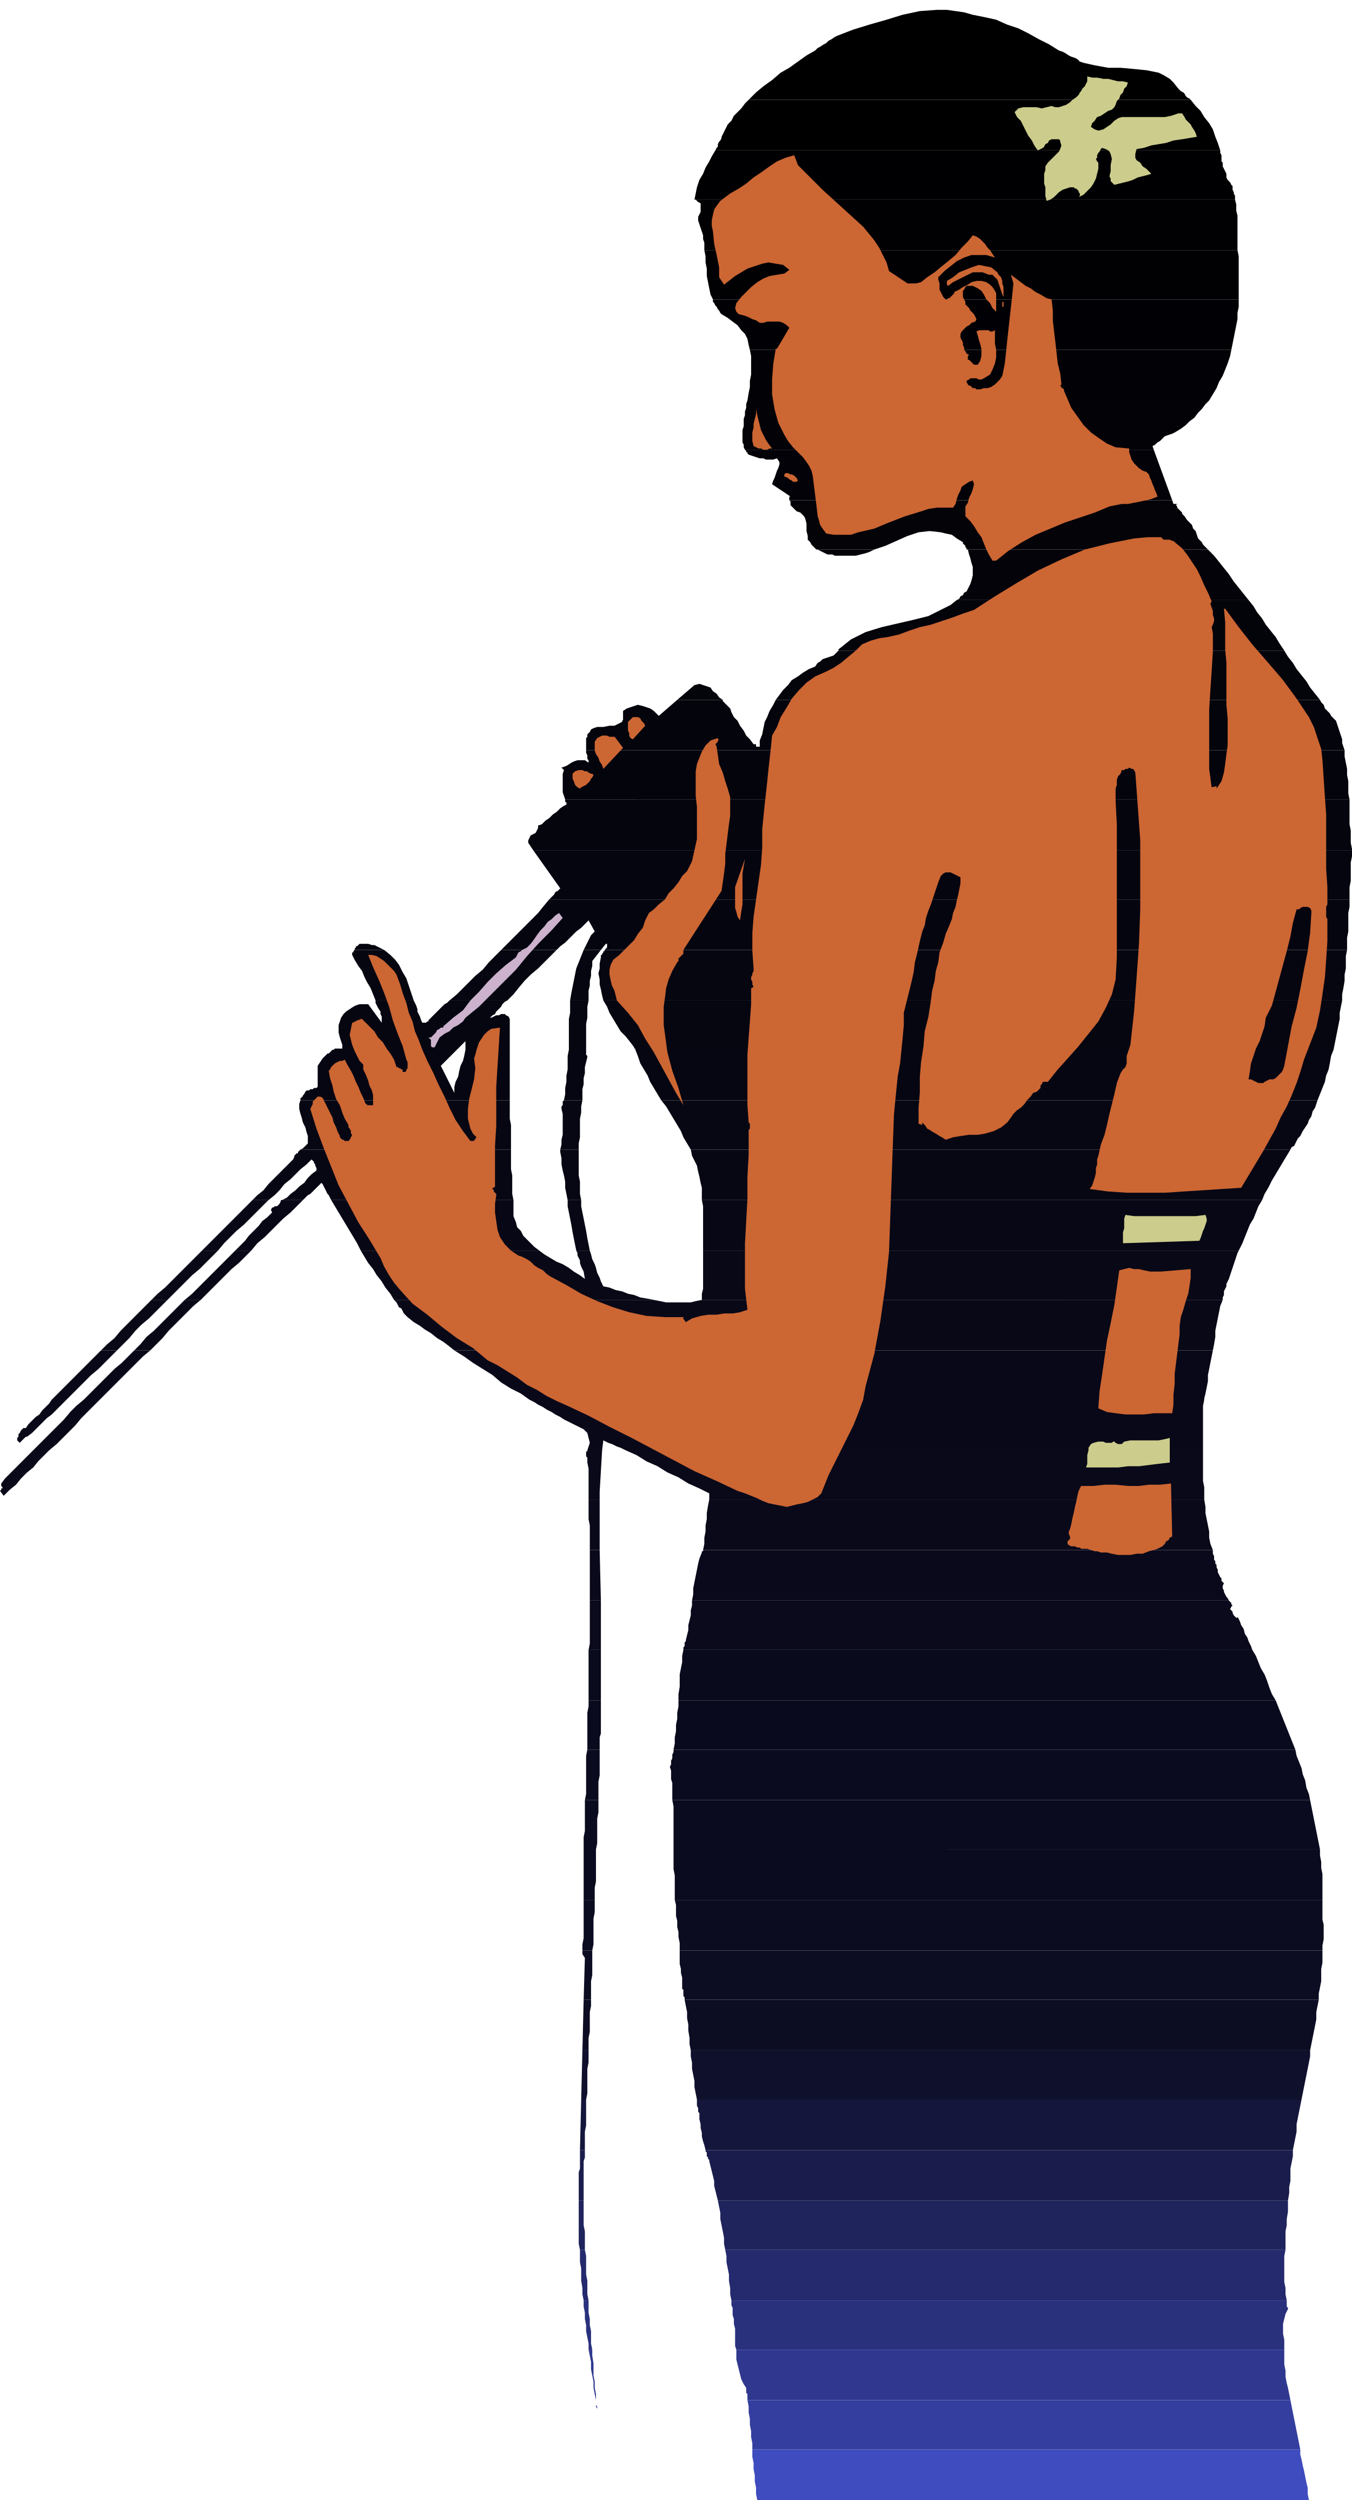 <svg xmlns="http://www.w3.org/2000/svg" width="3.658in" height="6.76in" fill-rule="evenodd" stroke-linecap="round" preserveAspectRatio="none" viewBox="0 0 1098 2029"><style>.pen1{stroke:none}</style><path d="M860 41H662l2-2 2-1 3-2 2-1 2-2 2-1 3-2 2-1 13-5 13-4 14-4 13-4 14-3 14-1h8l7 1 7 1 7 2 10 2 9 2 9 4 9 3 8 4 9 5 8 4 8 5zm-198 0h198l3 1 2 1 3 2 2 1 3 1 2 1 2 2 3 1 9 2 11 2h10l11 1 10 1 10 2 4 2 5 3 3 3 4 5 1 1 1 1 2 1 1 1 1 2 1 1 2 1 1 1H608l6-6 6-5 7-5 7-6 7-4 7-5 7-5 7-4z" class="pen1" style="fill:#000"/><path d="M608 81h359l4 5 4 4 3 5 4 5 3 5 2 6 2 5 2 6H581l1-2 1-1v-2l1-2 1-1 1-2v-1l1-2 2-4 2-4 3-3 2-4 3-3 3-3 3-4 3-3z" class="pen1" style="fill:#000001"/><path d="M581 122h410v2l1 2v5l1 1v3l1 2 1 2 1 2v3l1 2 2 2 1 2 1 1v3l1 2v1l1 2v3H564l1-5 1-5 2-6 3-5 2-5 3-5 2-4 3-5z" class="pen1" style="fill:#000002"/><path d="M565 162h438l1 4v5l1 4v28H572v-6l-1-3v-3l-1-3-1-3-1-3-1-3v-3l1-2 1-2v-7l-2-1-2-2z" class="pen1" style="fill:#010103"/><path d="M572 203h433l1 5v35H579l-2-4-1-5-1-5-1-5v-6l-1-5v-5l-1-5z" class="pen1" style="fill:#010104"/><path d="M579 243h427v6l-1 5v5l-1 5-1 5-1 5-1 5-1 5H609l-1-4-1-5-2-4-3-3-3-4-4-3-4-3-5-3-1-1-1-2-1-1-1-2-1-1-1-2-1-1v-2z" class="pen1" style="fill:#010105"/><path d="M609 284h391l-1 5-2 6-2 5-2 5-3 5-2 5-3 5-3 5H607l1-6 1-5v-5l1-5v-15l-1-5z" class="pen1" style="fill:#020206"/><path d="M607 325h375l-3 3-3 4-3 3-3 4-4 3-3 3-4 3-5 3-2 1-3 1-3 1-2 2-2 2-2 1-2 2-2 1 1 3H605l-1-2v-2l-1-2v-10l1-3v-6l1-3v-3l1-3v-3l1-3z" class="pen1" style="fill:#020207"/><path d="M605 365h332l15 41H641v-3h1l-15-10 1-3 1-2 1-3 1-3 1-2 1-3v-2l-2-3-3 1h-6l-2-1h-3l-3-1-3-1-3-1-1-1v-1h-1v-1l-1-1z" class="pen1" style="fill:#020208"/><path d="M641 406h311l1 3h3l-1 1 1 1v1l1 1 1 1 1 1 1 1v1l2 2 2 3 2 2 2 2 1 3 2 2 1 3 1 3 1 1 1 1 1 1 1 2 1 1 1 1 1 1 1 1H785v-1l-1-1v-1l-1-1-1-1v-1l-5-3-4-3-5-1-4-1-9-1-9 1-9 3-9 4-9 4-9 3h-47l-1-1-1-1-1-1-1-1-1-2-1-1-1-1v-3l-1-4v-6l-1-4-1-2-3-3-3-1-1-1-1-1-1-1-1-1-1-1v-3l-1-1z" class="pen1" style="fill:#030308"/><path d="M664 446h46l-4 2-3 1-4 1-4 1h-17l-2-1h-4l-2-1-2-1-2-1-2-1zm122 0h195l5 5 4 5 4 5 4 5 4 6 4 5 4 5 4 5H777l2-1 1-2 2-1 1-2 2-1 1-2 1-2 1-2 1-3 1-4v-7l-1-3-1-4-1-3-1-4z" class="pen1" style="fill:#030309"/><path d="M777 487h237l4 5 3 5 4 5 3 5 4 5 4 5 3 5 4 6H681v-1l5-4 5-4 6-3 6-3 13-4 13-3 13-3 12-3 6-3 6-3 6-3 5-4z" class="pen1" style="fill:#03030a"/><path d="M681 528h362l3 5 4 5 3 5 4 5 4 5 3 5 4 5 4 5H630l3-4 3-4 4-4 3-4 5-3 4-3 5-3 5-2 2-3 2-1 2-2 3-1 3-1 3-1 2-2 2-2zm-94 40h-37l14-12 4-1 3 1 3 1 3 1 2 3 3 2 2 3 3 2z" class="pen1" style="fill:#04040b"/><path d="M550 568h37v1l1 1 1 1 1 1 1 1 1 1 1 1 1 3 2 4 3 3 2 4 3 4 2 4 3 3 3 4h2v2h3v-5l2-5 1-5 1-5 2-4 2-5 3-5 2-4h442l1 2 2 2 1 3 2 2 2 2 1 2 2 2 2 2 1 3 1 3 1 3 1 3 1 3v3l1 3 1 3H476v-10l1-1v-2l2-2 1-2 2-1 3-1h5l5-1h4l4-2 2-1 1-2v-7l3-2 3-1 3-1 3-1 4 1 3 1 3 1 3 2 4 4 15-13z" class="pen1" style="fill:#04040c"/><path d="M476 609h616v5l1 5 1 5v5l1 5v10l1 5H459l-1-3-1-3v-15l1-3-2-2 3-1 2-1 3-2 2-1 3-1h6l3 2v-2l-1-1v-3l-1-2v-2z" class="pen1" style="fill:#04040d"/><path d="M459 649h637v20l1 5v10l1 5v1H433l-4-6v-2l1-2 1-2 2-1 2-1 1-2 1-2v-2l3-1 3-3 3-2 3-3 3-2 3-3 3-2 2-1v-2h-1v-2z" class="pen1" style="fill:#05050e"/><path d="M433 690h665v5l-1 5v15l-1 5v10H446l1-1 1-1 1-1 1-1 1-2 2-1 1-1 1-1-22-31z" class="pen1" style="fill:#05050f"/><path d="M446 730h650v6l-1 5v15l-1 5v10H491l1-1 1-1v-3h-1l-4 5h-14l1-2 1-2 1-2 1-2 1-2 1-2 2-2 1-1-5-9-3 3-3 3-4 3-3 3-3 3-3 3-4 3-3 3h-45l5-5 5-5 5-5 5-5 5-5 5-5 4-5 5-6zm-134 41h-24v-1l1-1v-1h1l1-1 1-1h7l3 1h2l2 1 2 1 2 1 2 1z" class="pen1" style="fill:#050510"/><path d="M288 771h24l5 4 4 4 3 4 3 6 3 5 2 6 2 6 2 6h-31l-2-5-2-5-3-5-2-4-2-5-3-4-3-5-2-4v-2h1v-1l1-1zm119 0h45l-5 5-5 5-5 5-6 5-5 5-5 6-4 5-5 5h-47l6-5 5-5 5-5 5-5 6-5 5-6 5-5 5-5zm67 0h14l-7 9v4l-1 4v4l-1 4v4l-1 4v8h-15l1-6 1-5 1-5 1-5 1-5 2-5 2-5 2-5zm17 0h603l-1 5v10l-1 5v5l-1 6-1 5v5H490l-1-4-1-5-1-4v-4l-1-5 1-4v-4l1-5v-2h1v-1l1-1v-1h1v-1z" class="pen1" style="fill:#060610"/><path d="M305 812h31l1 2 1 2 1 3v2l1 2 1 2 1 3 1 2h3l1-1h1v-1l1-1 2-2 2-2 2-2 2-2 2-2 2-2 2-1 2-2h47l-2 1-2 2-1 2-2 2-2 2-1 2-2 1-2 2h1l2-1 2-1h2l2-1h3l1 1 2 1 1 2v25h-36v-7l-7 7H270h1l1-1h6v-3l-1-3-1-3-1-4v-6l1-3 1-3 2-3 2-2 3-2 3-2 2-1 3-1h7l11 15v-5l-1-2v-2l-2-3-1-2-1-2v-2zm158 0h15l-1 5v9l-1 5v21h-14v-25l1-5v-10zm27 0h600l-1 5-1 5v5l-1 5-1 5-1 5-1 5-1 5H516v-1h-1v-1l-3-4-4-5-4-4-3-5-3-5-3-5-2-5-3-5z" class="pen1" style="fill:#060611"/><path d="M270 852h101l-13 13 11 22v-5l1-4 2-4 1-5 1-4 2-4 1-4 1-5h36v41H244v-2h1v-1h1v-1l1-1 1-2 1-1h2l1-1h2l1-1h2l1-1v-17l2-3 2-3 1-1 1-1 1-1 1-1h1l1-1 1-1 1-1zm192 0h14v4l1 1v1l-1 4-1 4v5l-1 4v5l-1 4v9h-15l1-5v-5l1-5v-5l1-5v-11l1-5zm54 0h567l-2 5-1 6-1 5-2 5-1 5-2 5-2 5-2 5H537l-3-5-3-5-3-5-2-5-3-5-3-5-2-6-2-5z" class="pen1" style="fill:#060612"/><path d="M244 893h170v15l1 5v20H244l2-1 1-1 1-1 1-1 1-1v-6l-1-3-1-4-2-4-1-4-1-3-1-4v-4l1-3zm214 0h15l-1 5v5l-1 5v15l-1 5v5h-15l1-4v-4l1-4v-17l-1-4v-2l1-1v-3l1-1zm79 0h533l-1 3-1 3-2 3-1 4-2 3-1 3-2 3-2 3-1 2-1 2-2 2-1 2-1 2-1 2-2 1-1 2H561l-3-5-3-5-2-5-3-5-3-5-3-5-3-5-4-5z" class="pen1" style="fill:#070713"/><path d="M244 933h171v16l1 5v15l1 5H269l-1-2-1-2-1-1-1-2-1-2-1-2-1-2-1-1-1 1-2 2-2 2-2 2-2 2-2 1-2 2-2 2h-17l4-2 3-3 4-3 3-3 4-3 3-4 3-3 4-3v-2l-1-2v-1l-1-1v-1l-1-1-1-1-4 4-5 4-4 4-4 4-5 4-4 5-4 4-5 4h-13l4-4 5-4 4-5 4-4 4-4 4-4 4-4 4-4 1-2v-1l1-1 1-1h1v-1l1-1 1-1zm211 0h15v21l1 5v10l1 5h-11l-1-5-1-5v-5l-1-5-1-4-1-5v-5l-1-5v-2zm106 0h487l-3 5-3 5-3 5-3 5-3 5-3 6-3 5-2 5H570v-10l-1-4-1-5-1-4-1-5-2-4-2-4-1-5z" class="pen1" style="fill:#070714"/><path d="M205 974h13l-5 5-5 5-5 5-5 5-6 5-5 5-5 5-5 6h-13l6-6 5-5 5-5 5-5 5-5 5-5 5-5 5-5zm24 0h17l-5 5-5 5-6 5-5 5-5 5-5 5-6 5-5 6h-13l4-4 4-4 3-4 4-4 4-4 3-4 4-3 4-4-1-2 1-2h1l1-1h2l1-1 1-1 1-2v-1h1zm40 0h148v13l2 5 1 4 3 3 2 4 3 3 3 3 3 3 4 3H293l-3-6-3-5-3-5-3-5-3-5-3-5-3-5-3-5zm192 0h11v5l1 5 1 5 1 5 1 5 1 6 1 5 1 5h-11l-1-5-1-5-1-5-1-6-1-5-1-5-1-5v-5zm109 0h455l-3 5-2 5-2 5-3 5-2 5-2 5-2 5-3 6H571v-36l-1-5z" class="pen1" style="fill:#070715"/><path d="M164 1015h13l-5 5-5 5-5 5-6 5-5 5-5 5-5 5-5 5h-13l5-5 6-5 5-5 5-5 5-5 5-5 5-5 5-5zm27 0h13l-5 5-5 5-6 5-5 5-5 5-5 5-5 5-5 5h-13l6-5 5-5 5-5 5-5 5-5 5-5 5-5 5-5zm102 0h145l4 3 5 3 5 3 5 2 5 3 4 3 5 3 4 3-1-6-1-2-1-2-1-3v-2l-1-2-1-2v-2l-1-2h11l1 3 1 4 2 4 1 3 1 4 2 4 1 3 2 4 5 1 5 2 5 1 5 2 5 1 5 2 6 1 5 1H320l-3-5-4-5-3-5-4-5-3-5-4-5-3-5-3-5zm278 0h435l-1 2-1 3-1 3-1 3-1 3-1 3-1 3-1 3-1 2-1 2v2l-1 2-1 2v3l-1 2v2H570v-5l1-4v-31z" class="pen1" style="fill:#080816"/><path d="M123 1055h13l-5 5-5 5-5 5-6 5-5 5-5 6-5 5-5 5H82l5-5 6-5 5-6 5-5 5-5 5-5 5-5 5-5zm27 0h13l-6 5-5 5-5 5-5 5-5 5-5 6-5 5-5 5h-13l5-5 5-6 6-5 5-5 5-5 5-5 5-5 5-5zm170 0h211l5 1 5 1h20l4-1 5-1h423l-2 5-1 5-1 5-1 5-1 5v5l-1 6-1 5H369l-5-4-4-3-5-3-5-4-5-3-4-3-5-3-5-4-1-1-2-2-1-2-1-2-2-1-1-2-1-2-2-2z" class="pen1" style="fill:#080817"/><path d="M82 1096h13l-5 5-5 5-5 5-6 5-5 5-5 5-5 5-5 5H42l5-5 5-5 5-5 5-5 5-5 5-5 5-5 5-5zm27 0h13l-6 5-5 5-5 5-5 5-5 5-5 5-5 5-5 5H68l5-5 5-5 5-5 5-5 5-5 6-5 5-5 5-5zm260 0h616l-1 5-1 5-1 5-1 5v5l-1 5-1 5-1 4v1H430l-7-5-8-4-8-5-7-6-8-5-8-5-7-5-8-5zm-327 40h12l-4 4-4 4-4 4-4 3-4 4-4 4-4 4-4 3h-1l-1 1-1 1-1 1-1 1-1 1-1-1-1-1v-2l1-1v-2l1-1 1-2 1-1 1-1h2l2-3 3-3 3-3 3-2 2-3 3-3 3-3 2-3zm26 0h13l-5 5-5 5-5 5-5 6-5 5-5 5-5 5-6 5H27l5-5 5-5 5-5 5-5 5-5 5-6 5-5 6-5zm362 0h548l-1 5v36H508l-2-1-2-1-3-1-2-1-2-1-3-1-2-1-2-1-1 8h-12l2-6-1-4-1-4-3-3-4-2-4-2-4-2-4-2-3-2-4-2-3-2-4-2-3-2-4-2-3-2-4-2z" class="pen1" style="fill:#080818"/><path d="M27 1177h13l-4 4-5 5-4 5-5 4-5 5-4 5-5 4-5 5-3-4 1-1v-1h1v-1l-1-1v-2l3-4 3-3 3-3 4-4 3-3 3-3 4-4 3-3zm450 0h12l-2 34v6h-9v-25l-1-5v-4l-1-1v-4h1v-1zm31 0h469v25l1 5v10H576v-5l-8-4-9-4-8-5-9-4-8-5-9-4-8-5-9-4z" class="pen1" style="fill:#090919"/><path d="M478 1217h9v41h-8v-20l-1-5v-16zm98 0h402l1 6v5l1 5 1 5 1 5v5l1 5 2 5H571l1-5v-5l1-5v-5l1-5v-5l1-6 1-5z" class="pen1" style="fill:#09091a"/><path d="M479 1258h8l1 41h-9v-41zm92 0h414v3l1 2v3l1 1v2l1 1v2l1 2v2l1 2 1 2 1 1v2l2 2-1 2v2l1 2v1l1 2 1 2 1 1 1 2H562l1-5v-5l1-5 1-5 1-5 1-5 1-4 2-5v-1h1v-1z" class="pen1" style="fill:#09091b"/><path d="M479 1299h9v40h-10l1-5v-35zm83 0h436l1 1 1 1v1l1 1-1 1-1 2 1 1 1 1v1l1 2 1 1 1 1h1v-1l2 4 1 3 2 3 1 4 2 3 1 3 2 4 1 3H555v-2l1-1v-3l1-1v-1l1-4 1-4v-4l1-4 1-4v-4l1-4v-4z" class="pen1" style="fill:#0a0a1c"/><path d="M478 1339h10v41h-10v-41zm77 0h462l3 5 2 5 2 5 3 5 2 5 2 6 2 5 3 5H551v-5l1-6v-10l1-5 1-5v-5l1-5z" class="pen1" style="fill:#0a0a1d"/><path d="M478 1380h10v27l-1 3v10h-10v-30l1-5v-5zm73 0h485l2 5 2 5 2 5 2 5 2 5 2 5 2 5 2 5H547l1-5v-5l1-5v-5l1-5v-5l1-5v-5z" class="pen1" style="fill:#0a0a1e"/><path d="M477 1420h10v21l-1 5v15h-11l1-5v-31l1-5zm70 0h505l1 5 2 5 2 5 1 5 2 5 1 6 2 5 1 5H546v-14l-1-3v-7l-1-3 1-2v-3l1-2v-3l1-2v-2z" class="pen1" style="fill:#0b0b1f"/><path d="M475 1461h11v10l-1 5v20l-1 5h-10v-10l1-5v-25zm71 0h518l1 5 1 5 1 5 1 5 1 5 1 5 1 5 1 5H547v-35l-1-5zm-72 40h10v26l-1 5v10h-9v-41zm73 0h525v5l1 5v5l1 5v21H548v-20l-1-5v-16z" class="pen1" style="fill:#0b0b20"/><path d="M474 1542h9v10l-1 5v21l-1 5h-8v-5l1-5v-31zm74 0h526v16l1 4v12l-1 5v4H552v-6l-1-5v-4l-1-4v-5l-1-4v-9l-1-4z" class="pen1" style="fill:#0c0c21"/><path d="M473 1583h8v20l-1 5v15h-6l1-34-2-3v-3zm79 0h522v10l-1 5v10l-1 5-1 5v5H556v-2l-1-1v-5l-1-1v-9l-1-4v-3l-1-4v-11z" class="pen1" style="fill:#0c0c22"/><path d="M474 1623h6v5l-1 5v16l-1 5v10h-5l1-41zm82 0h515l-1 5-1 5v6l-1 5-1 5-1 5-1 5-1 5H561l-1-5v-5l-1-6v-5l-1-5v-5l-1-5-1-5z" class="pen1" style="fill:#0c0c23"/><path d="M473 1664h5v10l-1 5v20l-1 5h-4l1-40zm88 0h503v5l-1 5-1 5-1 5-1 5-1 5-1 5-1 5H566l-1-5-1-5v-5l-1-5-1-5v-5l-1-5v-5z" class="pen1" style="fill:#0f102c"/><path d="M472 1704h4v21l-1 5v15h-4l1-41zm94 0h491l-1 5-1 5-1 5-1 5v6l-1 5-1 5-1 5H573l-1-4-1-3-1-4v-3l-1-4v-3l-1-4v-5l-1-1v-3l-1-2v-5z" class="pen1" style="fill:#14163c"/><path d="M471 1745h4v6l-1 3v32h-4v-23l1-3v-15zm102 0h477v5l-1 5-1 5v10l-1 5v5l-1 6H583l-1-4-1-4-1-4v-4l-1-4-1-4-1-4-1-4v-1l-1-1v-1l-1-1v-3l-1-1v-1z" class="pen1" style="fill:#1a1d4c"/><path d="M470 1786h4v20l1 5v15h-4l-1-5v-35zm113 0h463v9l-1 6v5l-1 5v15H589l-1-5v-5l-1-5-1-5-1-5v-5l-1-5-1-5z" class="pen1" style="fill:#1f245d"/><path d="M471 1826h4l1 5v15l1 5v11l1 5h-4l-1-5v-5l-1-6v-10l-1-5v-10zm118 0h455l-1 5v21l1 5v5l1 5H594l-1-5v-5l-1-6v-5l-1-5-1-5v-5l-1-5z" class="pen1" style="fill:#242a6d"/><path d="M474 1867h4v10l1 5v5l1 5v10l1 5h-3v-5l-1-5-1-5v-5l-1-5v-5l-1-5v-5zm120 0h451v5l1 1v1l-2 4-1 4-1 4v8l1 5v8H598l-1-3v-14l-1-4v-4l-1-3v-6l-1-2v-4z" class="pen1" style="fill:#29317d"/><path d="M478 1907h3v5l1 6v10l1 5v5l1 5v5l-1-5-1-5v-5l-1-5-1-5v-6l-1-5-1-5zm120 0h445v12l1 5v5l1 5 1 4 1 5 1 5H607v-5l-1-1v-4l-2-3-2-4-1-4-1-4-1-4-1-4v-8z" class="pen1" style="fill:#2f388e"/><path d="M484 1948v4l1 1v4-2l-1-2v-5zm123 0h441l1 5 1 5 1 5 1 5 1 5 1 5 1 5 1 5H611v-5l-1-5v-5l-1-5v-5l-1-5v-5l-1-5z" class="pen1" style="fill:#343e9e"/><path d="M611 1988h445v4l1 4 1 5 1 4 1 5 1 5 1 4v5l1 5H615l-1-5v-5l-1-5v-5l-1-5v-5l-1-5v-6z" class="pen1" style="fill:#3f4cbf"/><path d="m943 436 1 1 1 1h5l2 1h1l1 1 6 5 4 5 4 6 4 6 3 6 3 7 3 6 3 7-1 2 1 3 1 3v3l1 3v2l-1 3-1 2 1 5v15l-1 16-1 15-1 16v48l2 15 4-1v2l4-6 2-7 1-7 1-8 1-7v-22l-1-11v-34l-1-11v-22l-1-11h1l11 15 11 14 13 15 12 14 11 15 10 15 4 8 3 9 3 9 1 9 1 15 1 15 1 14v44l1 15v14l-1 2v8l1 2v18l-1 15-1 14-2 14-2 13-3 14-5 13-5 13-3 10-3 9-4 10-4 9-5 9-4 9-5 9-5 9-18 30-16 1-15 1-16 1-15 1h-31l-15-1-15-2 2-3 1-3 1-3 1-4v-4l1-3v-4l1-3 2-9 3-8 2-8 2-9 2-8 2-8 2-9 3-8 2-3 2-2 1-3v-6l1-3 1-3 1-3 3-27 2-27 2-28 1-28v-56l-2-28-2-27-1-2-1-1h-1l-2-1-1 1h-2l-1 1h-2l-1 3-2 2-1 3v4l-1 3v10l1 19v108l-1 18-3 12-5 11-6 11-8 10-8 10-8 9-9 10-8 10h-4l-1 2-1 1v2l-1 1-2 2-3 1-2 3-3 3-2 3-3 3-3 2-3 3-2 3-3 4-5 4-6 3-7 2-6 1h-7l-7 1-6 1-6 2-3-2-2-1-3-2-2-1-3-2-2-1-2-3-2-2v2l-3-1v-13l1-12v-13l1-12 2-13 1-12 3-12 2-13 1-8 2-8 1-8 2-7 1-8 3-8 2-7 3-7 2-5 1-5 2-5 1-5 1-4 1-5 1-5v-5l-2-1-2-1-2-1-2-1h-4l-2 1-2 2-2 5-2 6-2 6-2 6-2 5-2 6-1 6-2 5-2 8-2 9-2 8-1 8-2 9-2 8-2 8-2 8v10l-1 11-1 10-1 10-2 11-1 10-1 10-1 11-1 27-1 28-1 28-1 28-3 28-4 28-5 27-7 26-2 11-4 11-4 10-5 10-5 10-5 10-5 10-4 10-2 5-3 3-4 2-4 2-4 1-5 1-4 1-4 1-5-1-5-1-5-1-5-2-4-2-5-2-5-2-6-2-17-8-18-8-17-9-17-9-17-9-18-9-17-9-17-8-9-4-8-4-8-5-8-4-8-6-8-5-8-5-8-4-12-10-13-8-12-9-12-10-12-9-10-11-5-6-4-6-4-7-3-7-9-15-9-14-8-15-8-15-6-15-6-15-6-16-5-16 1-2 1-2v-2l1-1 2-2 1-1h2l2 1 2 4 2 4 2 4 2 4 1 4 2 4 1 3 2 4v1l1 1 1 1h1l1 1h3l1-1 1-2 1-2-1-1v-2l-1-2-1-1v-2l-3-5-2-5-2-6-3-5-2-6-1-5-2-6-1-6 1-1 1-2 1-1 2-2 2-1 2-1h2l2-1 2 4 3 5 2 4 2 5 2 4 2 5 2 4 2 5h1v1h5v-8l-1-4-2-4-1-4-2-5-2-4v-4l-3-3-2-4-2-4-2-5-1-4-1-4 1-5 1-5h1l1-1h1l1-1h1l2-1h1l1 1 5 5 4 4 3 5 4 4 3 5 3 4 3 5 2 6h1l1 1h1l1 1h1v2h2l1-1v-1l1-1v-5l-1-2-3-11-4-10-4-11-3-11-4-11-4-10-5-11-4-10h3l4 1 3 2 3 2 3 3 3 3 2 2 2 3 3 8 2 7 3 8 2 8 3 7 2 8 3 7 3 8 4 9 5 10 4 9 5 10 4 9 5 10 6 9 6 8h3v-1h1v-1l1-1-3-3-2-4-1-4-1-4v-8l1-8 2-8 2-8 1-9-1-8 1-3 1-4 1-3 1-3 2-3 2-3 3-3 3-2 7-1-1 16-1 16-1 16v32l-1 16v33l-1 1h-1v1l1 1v1l1 1 1 1v1l-1 7v7l1 7 1 7 2 6 4 6 5 5 6 4 3 1 4 2 3 2 3 3 3 2 4 2 3 3 3 2 13 7 12 7 13 6 13 5 13 4 14 3 15 1h15v2h1v1l1 1 5-3 7-2 6-1h7l6-1h7l6-1 6-2-2-17v-37l1-18 1-18v-18l1-18v-20l1-1v-4l-1-1-1-14v-41l1-14 1-13 1-14v-13l2-1-1-2v-2l-1-2v-2l1-2v-1l1-2v-2l-1-14v-15l1-13 2-14 2-14 2-14 1-14v-15l1-10 1-10 1-9 1-9 1-10 1-9 1-9 1-10 4-7 3-8 5-8 4-7 6-7 6-6 7-5 9-4 6-3 6-4 6-5 6-5 5-5 7-3 7-2 7-1 9-2 8-3 9-3 9-2 9-3 9-3 8-3 9-3 17-11 18-11 17-10 19-9 19-8 20-5 10-2 10-2 11-1h11zm122 305-1 16-2 15-3 15-3 16-3 15-4 15-3 16-3 16-1 3-1 2-2 2-1 1-2 2-2 1h-3l-2 1-2 1-1 1h-4l-2-1-2-1-2-1h-2l1-6 1-7 2-6 2-6 3-6 2-6 2-6 1-7 5-10 3-11 3-11 3-11 3-11 3-12 2-11 3-11h2l1-1 2-1h4l2 1 1 2v2zM648 134l10 10 10 10 11 10 11 10 11 10 9 11 4 6 3 6 3 6 2 7 3 2 3 2 3 2 3 2 3 2h7l4-1 5-4 6-4 6-5 5-4 6-5 5-6 5-5 4-5 3 1 3 2 2 2 2 2 2 3 2 2 2 3 2 3-7-2h-12l-6 2-6 3-5 4-5 4-5 5v2l1 3v5l1 2 1 2 1 2 2 2h1l1-1h1l1-1 1-1 1-1 1-1v-1l4-2 3-2 4-2 3-2 4-1h4l4 1 3 2 2 2 2 3 1 2v15l-3-3-2-4-3-3-2-4-2-3-3-2-4-2h-5l-1 1-1 2-1 1v5l1 2 1 2v2l1 1 2 2 1 2 2 2 1 1 1 2 1 2-1 2-3 1-2 2-2 1-2 2-2 2-1 2v3l1 2 1 2v2l1 2v2l1 1 1 2 2 1-1 1v3h1l1 1 1 1 1 1 1 1h3l2-3 1-4v-6l-1-4-1-3-1-4-1-3 2-1h8l1 1h2l2-1v11l1 5v6l-1 5-2 5-2 4-5 3-2 1h-2l-2-1h-5l-1 1-2 1v1l1 2 1 1h1l1 1 1 1h2l1 1h3l3-1h3l3-1 3-2 2-2 2-2 2-3 2-10 1-9 1-10 1-9 1-9 1-9 1-9 1-10-2-7 4 3 4 3 4 3 4 2 4 3 4 2 5 3 4 1 1 9v8l1 9 1 8 1 9 1 9 2 8 1 9-1 1 1 1v1h1l1 1v1l3 7 3 7 5 7 5 7 6 6 7 5 6 4 7 3 11 1v3l1 3 1 3 2 3 2 2 2 2 3 2 3 1 2 2 1 3 1 2 1 3 1 2 1 3 1 2 1 3-5 2-4 1-5 1-5 1-5 1h-5l-5 1-5 1-12 5-12 4-12 4-12 5-12 5-11 6-11 7-10 8h-3l-3-5-2-4-2-5-2-5-3-4-3-5-3-4-4-4v-8l2-3 1-4 2-4 1-3 1-4-1-3-3 1-3 2-3 2-1 3-2 4-1 3-1 4-2 3h-13l-7 1-6 2-13 4-13 5-12 5-13 3-6 2h-14l-6-1-3-4-2-3-1-4-1-3-1-9-1-8-1-8-1-8-1-4-2-4-2-3-3-4-4-4-4-4-4-5-3-5-5-10-3-11-2-12v-12l1-13 2-12h1l10-17-2-2-3-2-3-1h-10l-3 1h-3l-3-2-3-1-4-2-3-1-4-1-2-2-1-3 1-4 4-5 4-4 4-4 5-4 5-3 5-2 6-1 6-1 4-3-5-4-6-1-6-1-5 1-6 2-6 2-5 3-5 3-9 7-4-6v-8l-2-10-2-9-1-10-1-5v-4l1-5 1-4 2-3 3-4 4-3 4-3 7-4 6-4 6-5 6-4 7-5 6-4 7-3 7-2 3 8zM524 589l-10 11-2-1-1-2v-2l-1-2v-7l2-2 2-2h4l2 1 1 2 2 2 1 2zm-18 18-16 17-1-3-2-3-1-3-2-3-1-3v-7l2-3 2-1 2-1h4l2 1h4l1 1 6 8zm76-1 1 7 1 7 3 7 2 7 2 6 2 7v15l-1 7-1 8-1 8-1 8v8l-1 8-1 7-1 7-31 48v3l-1 1-1 1-1 1-1 1v2l-1 1-4 7-3 7-2 7-1 8-1 7v15l1 7 2 15 4 15 5 14 4 14-6-10-6-11-6-11-6-11-7-11-6-11-8-10-9-10-1-4-1-4-2-4-1-4-1-5v-4l1-4 2-4 5-4 4-4 4-4 4-4 3-5 4-5 2-6 3-6 4-3 4-4 5-4 3-5 4-4 4-5 3-5 4-4 4-8 2-9 2-9v-26l-1-9v-20l1-6 2-5 2-5 3-5 4-4 6-2v1h1l-1 1v1l-1 1-1 1 1 2zm-100 23-1 2-1 1-1 2-1 1-2 2-2 1-2 1-1 1-2-1-2-2-1-3-1-2v-4l2-2 3-1h3l2 1h2l1 1 2 1h1l1 1zm119 118-2-3-1-4-1-3v-17l8-23-1 6-1 6v25l-1 6-1 7zm351 501v-1l-2 1-1 2-2 1-1 2-2 2-2 1-2 1-3 1-4 1-5 2h-5l-5 1h-10l-5-1-4-1h-5l-3-1h-2l-3-1-3-1h-5l-1-1h-2l-2-1h-3l-2-1-1-1v-2l1-1 1-1v-2l-1-2v-2l1-2 1-4 1-5 1-4 1-5 1-4 1-5 1-4 2-4h10l9-1h9l10 1h9l8-1h9l9-1 1 44zm15-218v7l-1 7-1 6-2 6-2 7-2 6-1 7v7l-1 8-1 8-1 8-1 8v8l-1 9v8l-1 7h-15l-8 1h-15l-8-1-7-1-7-3 1-14 2-13 2-14 2-14 3-14 3-15 2-14 2-14 4-1 4-1 4 1h4l4 1 5 1h9l24-2zM627 364h-2l-2 1h-3l-2-1h-2l-2-1-2-1-1-4v-7l1-4v-3l1-4 1-4v-4l1 5 1 4 1 4 1 4 2 4 2 4 2 3 3 4zm21 26-1 1h-3l-1-1-2-1-1-1-2-1h-1v-2l1-1h2l2 1h1l2 1 1 1 1 1 1 2zm162-169 1 2 2 2 1 3v2l1 3v8l-1-2-1-3-1-3-1-3-1-3-2-2-2-2h-3l-5-2h-8l-4 2-4 2-4 2-4 2-4 3-1-1v-3l5-3 5-4 5-2 5-2 6-2 5 1 5 1 5 4zm4 24h1v4h-1v-4z" class="pen1" style="fill:#c63"/><path d="m916 67-1 3-2 2-1 3-2 2-1 3-2 2-1 3-1 2-2 2-3 1-3 2-3 2-3 1-2 3-2 2-1 3 3 2 3 1 4-1 3-2 3-2 3-3 3-2 3-1h35l5-1 6-2h3l2 3 1 2 2 2 2 2 1 2 2 3 1 2 1 3-6 1-6 1-7 1-6 2-6 1-6 1-6 2-6 1-1 4v3l1 2 3 2 2 3 3 2 2 2 2 2-3 1-4 1-4 1-4 2-3 1-4 1-4 1-4 1-1-1-2-2v-2l-1-2 1-4v-5l1-5-1-4-1-2-1-1-2-1-3-1-1 1-1 2-1 1-1 2v2l-1 1 1 2 1 1v5l-1 4-1 4-2 4-2 3-3 3-3 3-4 2 1-1v-2l-1-1v-1l-1-1-1-1h-1l-1-1h-3l-3 1-3 1-3 2-2 2-2 2-3 2-3 1-1-4v-7l-1-3v-8l1-3v-3l2-3 2-2 2-2 3-3 2-2 1-2 1-3-1-3v-1l-1-1h-6l-2 1-1 2-2 1-1 2-1 1-2 1-2 1-1-1-2-3-2-4-3-4-2-4-2-4-2-4-3-3-2-4 3-3 4-1h11l4 1 4-1 4-1 3 1h3l3-1 3-1 3-2 2-2 3-2 2-2 1-2 1-1 1-2 2-2 1-2 1-2v-4l4 1h4l5 1h4l4 1 4 1h4l4 1zm34 1120-9 1-8 1-8 1h-9l-8 1h-26l1-3v-7l1-4v-2l2-3 2-1 4-1h4l2 1h5l1-1h1l1 1 2 1h3l1-1 1-1 5-1h23l5-1 4-1v20zm29-201 1 3v2l-1 3-1 3-1 2-1 3-1 3-1 2-62 2v-9l1-3v-8l1-3 7 1h50l8-1z" class="pen1" style="fill:#cccc8c"/><path d="m457 745-9 10-10 10-10 11-9 11-10 10-10 10-10 10-11 9-2 3-4 3-4 2-3 3-4 2-4 3-2 4-2 4h-2l-1-1v-5l-1-1-1-1h2l1-1 1-1 2-2 1-2 2-1 1-1h2v-1l8-7 8-6 6-8 7-7 7-8 7-7 8-7 8-6 1-2 1-2 2-1 1-1 2-1 2-1 2-2 1-1 3-4 2-3 3-4 3-3 3-4 3-2 3-3 3-2 3 4z" class="pen1" style="fill:#ccb2cc"/></svg>
